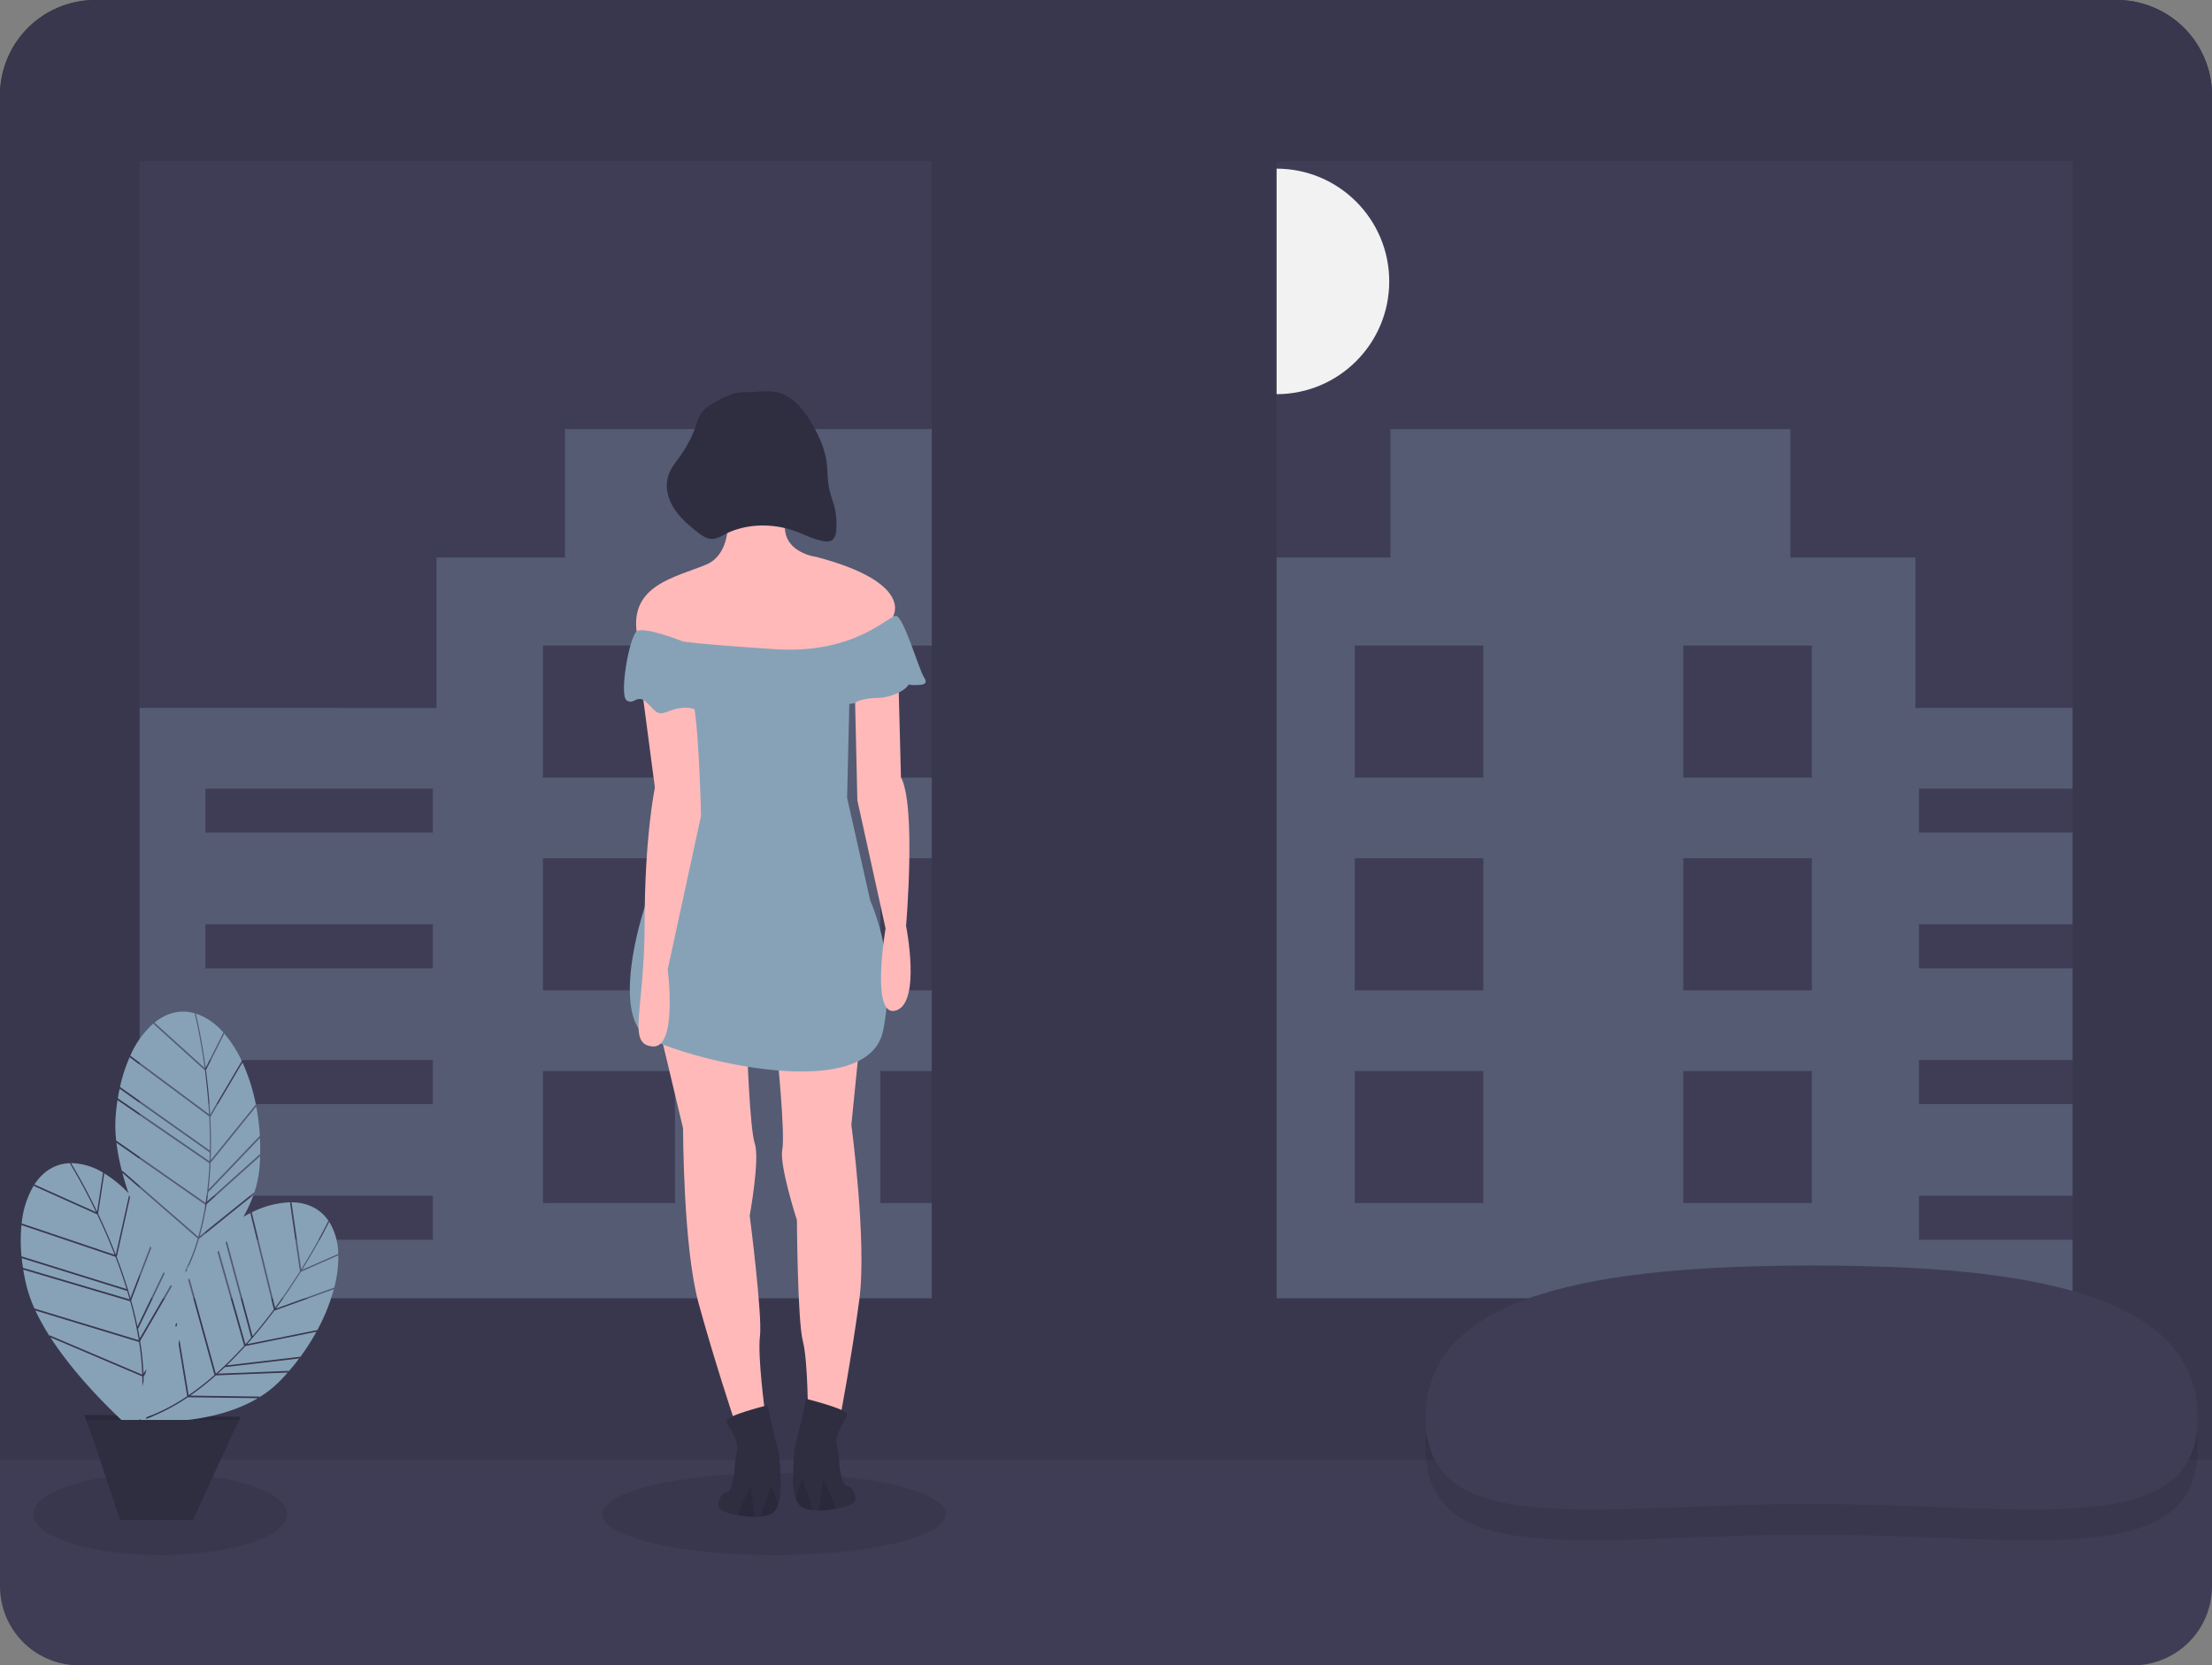 <svg id="ff12c56c-9546-43e7-863d-a23d1c54bae3" data-name="Layer 1" xmlns="http://www.w3.org/2000/svg" width="863" height="649.804" viewBox="0 0 863 649.804"><rect x="0" y="0" width="863" height="649.804" fill="#808080" stroke="none"/><title>late at night</title><path d="M37.174,0H825.826A37.174,37.174,0,0,1,863,37.174V569.609a0,0,0,0,1,0,0H0a0,0,0,0,1,0,0V37.174A37.174,37.174,0,0,1,37.174,0Z" fill="#3f3d56"/><circle cx="498" cy="109.804" r="44" fill="#f2f2f2"/><path d="M0,541.804H863a0,0,0,0,1,0,0v77.165a30.835,30.835,0,0,1-30.835,30.835H30.835A30.835,30.835,0,0,1,0,618.97V541.804a0,0,0,0,1,0,0Z" fill="#3f3d56"/><ellipse cx="62.5" cy="590.804" rx="49.5" ry="16" opacity="0.1"/><ellipse cx="302" cy="590.804" rx="67" ry="16" opacity="0.1"/><path d="M549.193,342.637V292.546H388.901v50.091H338.81v58.678H222.885V631.735H600.716V342.637Zm-211.814,266.199h-88.733V591.662h88.733Zm0-52.954h-88.733V538.708h88.733Zm0-52.954h-88.733V485.755h88.733Zm0-52.954h-88.733V432.801h88.733Zm94.458,144.549H380.314V543.002h51.522Zm0-83.008H380.314V459.993h51.522Zm0-83.008H380.314V376.985h51.522ZM563.505,594.524H511.983V543.002H563.505Zm0-83.008H511.983V459.993H563.505Zm0-83.008H511.983V376.985H563.505Z" transform="translate(-168.5 -125.098)" fill="#87a2b7" opacity="0.3"/><path d="M660.825,342.637V631.735h367.813V401.315H915.786V342.637H867.023V292.546H710.981v50.091ZM917.179,591.662h86.38v17.174H917.179Zm0-52.954h86.38v17.174H917.179Zm0-52.954h86.38v17.174H917.179Zm0-52.954h86.38v17.174H917.179ZM825.226,543.002h50.156v51.522H825.226Zm0-83.008h50.156v51.522H825.226Zm0-83.008h50.156v51.522H825.226ZM697.049,543.002h50.156v51.522H697.049Zm0-83.008h50.156v51.522H697.049Zm0-83.008h50.156v51.522H697.049Z" transform="translate(-168.5 -125.098)" fill="#87a2b7" opacity="0.3"/><path d="M977.115,125.098H205.674A37.174,37.174,0,0,0,168.5,162.272V694.706h863V162.272a37.174,37.174,0,0,0-37.174-37.174ZM222.885,188.07H532.019v443.665H222.885Zm754.231,443.665H666.55v-443.665H977.115Z" transform="translate(-168.5 -125.098)" fill="#3f3d56"/><path d="M977.115,125.098H205.674A37.174,37.174,0,0,0,168.5,162.272V694.706h863V162.272a37.174,37.174,0,0,0-37.174-37.174ZM222.885,188.07H532.019v443.665H222.885Zm754.231,443.665H666.55v-443.665H977.115Z" transform="translate(-168.5 -125.098)" opacity="0.1"/><path d="M1025.917,690.24c0,48.737-67.934,33.663-151.113,33.663s-150.104,15.075-150.104-33.663,67.925-59.337,151.104-59.337S1025.917,641.503,1025.917,690.24Z" transform="translate(-168.5 -125.098)" opacity="0.1"/><path d="M1025.917,678.24c0,48.737-67.934,33.663-151.113,33.663s-150.104,15.075-150.104-33.663,67.925-59.337,151.104-59.337S1025.917,629.503,1025.917,678.24Z" transform="translate(-168.5 -125.098)" fill="#3f3d56"/><path d="M504.97,521.06,500.653,564.018s6.127,45.59,3.111,68.193-7.748,47.455-7.748,47.455l-12.293-1.375s.043-22.204-2.014-29.999-2.296-47.114-2.296-47.114-6.895-21.271-5.712-27.484-1.955-37.07-1.955-37.07Z" transform="translate(-168.5 -125.098)" fill="#ffb9b9"/><path d="M425,523.402l10,42s0,46,6,68,14,46,14,46l12-3s-3-22-2-30-4-47-4-47,4-22,2-28-3-37-3-37Z" transform="translate(-168.5 -125.098)" fill="#ffb9b9"/><path d="M471.98,712.572a6.414,6.414,0,0,1-1.98,2.83c-2.5,1.88-8.56,1.8-13.45.98-.13-.02-.26-.05-.39-.07A18.858,18.858,0,0,1,450,714.402c-3-2,0-7,2-7s3-8,3-8a45.306,45.306,0,0,1,1-8c1-5-4-10-4-12s16-6,16-6,3,14,4,17,1,12,1,12S473.61,708.472,471.98,712.572Z" transform="translate(-168.5 -125.098)" fill="#2f2e41"/><path d="M471.98,712.572a6.414,6.414,0,0,1-1.98,2.83c-2.5,1.88-8.56,1.8-13.45.98,1.74-5.47,5.46-15.34,9.45-14.98C468.88,701.662,470.8,707.282,471.98,712.572Z" transform="translate(-168.5 -125.098)" opacity="0.1"/><path d="M461,701.402l1.88,15.528,2.491-.115S469,704.402,471,701.402Z" transform="translate(-168.5 -125.098)" fill="#2f2e41"/><path d="M479.02,710.072a6.414,6.414,0,0,0,1.98,2.83c2.5,1.88,8.56,1.8,13.45.98.13-.02.26-.05.39-.07A18.858,18.858,0,0,0,501,711.902c3-2,0-7-2-7s-3-8-3-8a45.306,45.306,0,0,0-1-8c-1-5,4-10,4-12s-16-6-16-6-3,14-4,17-1,12-1,12S477.39,705.972,479.02,710.072Z" transform="translate(-168.5 -125.098)" fill="#2f2e41"/><path d="M479.02,710.072a6.414,6.414,0,0,0,1.98,2.83c2.5,1.88,8.56,1.8,13.45.98-1.74-5.47-5.46-15.34-9.45-14.98C482.12,699.162,480.2,704.782,479.02,710.072Z" transform="translate(-168.5 -125.098)" opacity="0.1"/><path d="M490,698.902l-1.88,15.528-2.491-.115S482,701.902,480,698.902Z" transform="translate(-168.5 -125.098)" fill="#2f2e41"/><circle cx="296" cy="182.804" r="22" fill="#a0616a"/><path d="M452,320.402s4,20-8,25-30,8-27,27,93,9,97,2,3-9,3-9,8-13-30-23c0,0-17-2-11-18S452,320.402,452,320.402Z" transform="translate(-168.5 -125.098)" fill="#ffb9b9"/><path d="M430,391.402s6,61-1,68-25,62-7,71,85,25,91-3a86.777,86.777,0,0,0-5-51l-9-40,1-43Z" transform="translate(-168.5 -125.098)" fill="#87a2b7"/><path d="M419,394.402l5,38s-4,19-4,53-7,47,3,48,6-30,6-30l13-60s-1-45-4-46S419,394.402,419,394.402Z" transform="translate(-168.5 -125.098)" fill="#ffb9b9"/><path d="M502,394.402l1,43,11,50s-6,35,4,32,4-33,4-33,4-47-2-58l-1-39Z" transform="translate(-168.5 -125.098)" fill="#ffb9b9"/><path d="M446.105,282.879a13.032,13.032,0,0,0-4.205,3.62,16.072,16.072,0,0,0-1.592,3.878,46.467,46.467,0,0,1-6.122,12.203c-1.855,2.64-4.027,5.162-4.988,8.242-1.299,4.162-.143,8.794,2.168,12.491s5.673,6.606,9.094,9.309c1.852,1.464,3.98,2.96,6.331,2.754a11.535,11.535,0,0,0,4.178-1.646c8.494-4.442,18.895-4.605,27.902-1.327,3.542,1.289,6.931,3.087,10.632,3.798,1.357.261,2.921.317,3.95-.605a4.73,4.73,0,0,0,1.22-3.068,26.717,26.717,0,0,0-.643-9.695c-.586-2.299-1.478-4.515-1.98-6.834-.841-3.882-.565-7.927-1.245-11.84a38.907,38.907,0,0,0-3.927-10.784c-2.443-4.826-5.422-9.565-9.811-12.727-4.982-3.589-9.217-2.924-14.861-2.603-2.727.155-5.098-.112-7.791.734A36.482,36.482,0,0,0,446.105,282.879Z" transform="translate(-168.5 -125.098)" fill="#2f2e41"/><path d="M435,375.402s-15-6-18-4-7,25-4,27,4-3,8,1,4,5,9,3,10-1,10,0,61-2,62-3,5-2,9-2,9-2,11-4,0-1,3-1,6,0,4-3-8-24-11-24-16,15-47,13S435,375.402,435,375.402Z" transform="translate(-168.5 -125.098)" fill="#87a2b7"/><polygon points="75.314 589.096 46.846 589.096 32.832 552.054 94 552.804 75.314 589.096" fill="#2f2e41"/><polygon points="75.314 589.096 46.846 589.096 32.832 552.054 94 552.804 75.314 589.096" opacity="0.1"/><path d="M248.86,542.663c.683,5.222,1.284,11.096,1.633,17.326L262.816,539.109l.148.278a47.314,47.314,0,0,0-7.123-11.198l.158.258Z" transform="translate(-168.5 -125.098)" fill="#87a2b7"/><path d="M255.654,527.977a24.923,24.923,0,0,0-10.153-7.196c-.192-.067-.383-.128-.574-.188.336,1.392,2.254,9.574,3.812,21.154Z" transform="translate(-168.5 -125.098)" fill="#87a2b7"/><path d="M249.786,590.007q-.234,1.997-.522,3.936l20.638-18.503.103.338q.083-3.354-.08-6.657l-20.085,21.039Z" transform="translate(-168.5 -125.098)" fill="#87a2b7"/><path d="M250.7,577.813l17.565-21.695.126.314a74.375,74.375,0,0,0-5.288-16.742L250.544,560.968Q250.996,569.729,250.7,577.813Z" transform="translate(-168.5 -125.098)" fill="#87a2b7"/><path d="M250.113,560.7l-30.98-23.04.07-.346a62.097,62.097,0,0,0-3.89,11.898l35.054,24.82C250.443,569.353,250.333,564.861,250.113,560.7Z" transform="translate(-168.5 -125.098)" fill="#87a2b7"/><path d="M250.247,578.226q.07-1.72.105-3.413l-35.183-24.912.067-.348q-.473,2.16-.833,4.438l.064-.349Z" transform="translate(-168.5 -125.098)" fill="#87a2b7"/><path d="M249.871,589.233l19.918-20.864.114.327a88.821,88.821,0,0,0-1.439-11.886l-17.802,21.989Q250.434,584.188,249.871,589.233Z" transform="translate(-168.5 -125.098)" fill="#87a2b7"/><path d="M216.127,582.274l.092-.376,29.621,25.783a106.828,106.828,0,0,0,2.755-12.503l-34.666-24.195A85.928,85.928,0,0,0,216.127,582.274Z" transform="translate(-168.5 -125.098)" fill="#87a2b7"/><path d="M244.494,520.655l.191-.136c-5.684-1.697-11.175-.274-15.93,3.585l19.567,17.708C246.634,529.282,244.524,520.776,244.494,520.655Z" transform="translate(-168.5 -125.098)" fill="#87a2b7"/><path d="M267.588,590.779a42.078,42.078,0,0,0,2.186-10.392q.16-2.089.219-4.168l-20.884,18.724c-.063.4-.123.802-.189,1.199a106.099,106.099,0,0,1-2.495,11.276l21.071-16.972Z" transform="translate(-168.5 -125.098)" fill="#87a2b7"/><path d="M248.446,542.744l-20.016-18.114.085-.333A35.819,35.819,0,0,0,219.339,537.017l30.728,22.853C249.717,553.71,249.121,547.906,248.446,542.744Z" transform="translate(-168.5 -125.098)" fill="#87a2b7"/><path d="M248.692,594.455l.02-.018a144.16,144.16,0,0,0,1.502-15.446l-35.869-24.644q-.474,3.089-.728,6.373a51.664,51.664,0,0,0,.211,9.402Z" transform="translate(-168.5 -125.098)" fill="#87a2b7"/><path d="M300.485,614.641l-.043.3-14.566,6.395c-2.805,4.458-6.089,9.365-9.793,14.386l22.809-8.222-.063.308A47.312,47.312,0,0,0,300.485,614.641Z" transform="translate(-168.5 -125.098)" fill="#87a2b7"/><path d="M300.476,614.359a24.924,24.924,0,0,0-3.23-12.018c-.105-.174-.213-.343-.323-.511-.629,1.286-4.37,8.812-10.557,18.724Z" transform="translate(-168.5 -125.098)" fill="#87a2b7"/><path d="M256.393,658.391q-1.454,1.389-2.912,2.698l27.697-1.088-.136.326q2.203-2.53,4.185-5.178l-28.889,3.393Z" transform="translate(-168.5 -125.098)" fill="#87a2b7"/><path d="M264.874,649.582l27.365-5.506-.103.322a74.372,74.372,0,0,0,6.605-16.268l-23.244,8.379Q270.258,643.545,264.874,649.582Z" transform="translate(-168.5 -125.098)" fill="#87a2b7"/><path d="M256.952,657.849l28.648-3.365-.121.325a88.805,88.805,0,0,0,6.473-10.073l-27.735,5.581Q260.604,654.323,256.952,657.849Z" transform="translate(-168.5 -125.098)" fill="#87a2b7"/><path d="M225.29,678.802c.162-.248.325-.5.494-.763a73.905,73.905,0,0,0,15.738-8.172L238.166,649.455q.184-.846.344-1.699l3.572,21.73a106.816,106.816,0,0,0,10.097-7.872l-10.289-37.207c.18-.146.362-.293.549-.447l10.276,37.159.026-.001a144.162,144.162,0,0,0,11.009-10.938l-10.4-36.558c.172-.189.343-.374.515-.566l10.399,36.556q1.151-1.28,2.258-2.562l-9.994-37.116c.168-.206.335-.412.502-.621L267.03,646.457c3.043-3.554,5.823-7.085,8.308-10.43L266.172,598.522l.275-.222c-.994.487-1.995,1.029-2.999,1.601a54.43,54.43,0,0,0,3.932-8.522l-21.273,17.134a81.595,81.595,0,0,1-3.706,10.149c-.343.487-.687.974-1.02,1.478l.123.445c-.142.295-.283.592-.428.883l-.166-.6c-.237.369-.463.753-.696,1.13a76.66,76.66,0,0,0,5.437-13.666l-29.404-25.594c.707,2.67,1.524,5.336,2.412,7.964a46.718,46.718,0,0,0-9.718-7.91l.231.197-2.396,15.726c2.264,4.755,4.651,10.156,6.909,15.973l5.193-23.342c.111.325.225.648.339.971l-5.18,23.285q3.137,8.192,5.355,15.972l7.778-20.274c.118.245.235.489.352.73l-7.862,20.492q1.449,5.196,2.473,10.168l10.222-21.271c.124.227.244.448.364.666L222.389,643.584l-.098-.129q.395,1.972.72,3.904L235.161,626.414q.201.345.372.636l-12.36,21.308c.064.4.131.801.19,1.199a106.171,106.171,0,0,1,1.112,11.495l1.208-1.849q-.25.984-.482,1.938l-.687,1.052c.016.59.017,1.169.022,1.752q-.265,1.149-.506,2.24c.026-1.338.03-2.679-.006-4.024l-35.875-15.252c12.483,19.338,32.008,36.176,33.255,37.243.498-1.664.915-3.357,1.264-5.07.191-.058.382-.116.573-.176-.041.21-.086.418-.129.626-.096.03-.192.066-.288.096.081.006.177.012.265.018-.249,1.197-.518,2.38-.83,3.532.564-.761,1.406-1.934,2.412-3.439,7.788.384,28.542.369,44.397-9.069l-27.312-.371A74.647,74.647,0,0,1,225.29,678.802Zm11.646-36.832.498-.763.157.959-.498.763Z" transform="translate(-168.5 -125.098)" fill="#87a2b7"/><path d="M296.551,601.601l.234.017c-3.295-4.932-8.432-7.338-14.555-7.399l3.776,26.118C292.696,609.611,296.497,601.714,296.551,601.601Z" transform="translate(-168.5 -125.098)" fill="#87a2b7"/><path d="M251.814,662.562a106.122,106.122,0,0,1-9.114,7.093l27.053.368-.142.316a42.078,42.078,0,0,0,8.312-6.61q1.455-1.507,2.827-3.071l-28.027,1.1C252.421,662.028,252.117,662.299,251.814,662.562Z" transform="translate(-168.5 -125.098)" fill="#87a2b7"/><path d="M266.741,598.159l9.091,37.2c3.659-4.967,6.902-9.818,9.674-14.224l-3.862-26.718.278-.202A35.818,35.818,0,0,0,266.741,598.159Z" transform="translate(-168.5 -125.098)" fill="#87a2b7"/><path d="M208.699,582.649a24.924,24.924,0,0,0-11.88-3.705c-.203-.005-.404-.003-.604-.001.75,1.22,5.103,8.409,10.164,18.94Z" transform="translate(-168.5 -125.098)" fill="#87a2b7"/><path d="M213.543,615.482,176.959,603.145l-.04-.351a62.101,62.101,0,0,0-.022,12.517l41.009,12.77C216.533,623.609,215.039,619.371,213.543,615.482Z" transform="translate(-168.5 -125.098)" fill="#87a2b7"/><path d="M219.089,632.108q-.465-1.657-.955-3.278L176.973,616.012l-.044-.351q.217,2.2.579,4.478l-.046-.351Z" transform="translate(-168.5 -125.098)" fill="#87a2b7"/><path d="M224.001,661.483a106.809,106.809,0,0,0-1.244-12.742l-40.447-12.295a85.913,85.913,0,0,0,5.58,10.058l-.029-.386Z" transform="translate(-168.5 -125.098)" fill="#87a2b7"/><path d="M195.822,579.134l.139-.189c-5.93.143-10.712,3.193-14.042,8.333l24.082,10.793C200.524,586.678,195.889,579.241,195.822,579.134Z" transform="translate(-168.5 -125.098)" fill="#87a2b7"/><path d="M206.408,598.921l-24.635-11.04-.022-.343a35.818,35.818,0,0,0-4.795,14.933l36.287,12.236C211.007,608.957,208.646,603.621,206.408,598.921Z" transform="translate(-168.5 -125.098)" fill="#87a2b7"/><path d="M222.639,648.001a144.153,144.153,0,0,0-3.345-15.154l-41.729-12.35q.504,3.084,1.277,6.286a51.656,51.656,0,0,0,3.106,8.877l40.678,12.365Z" transform="translate(-168.5 -125.098)" fill="#87a2b7"/><polygon points="75.314 593.096 46.846 593.096 33.832 554.054 93.209 554.054 75.314 593.096" fill="#2f2e41"/></svg>